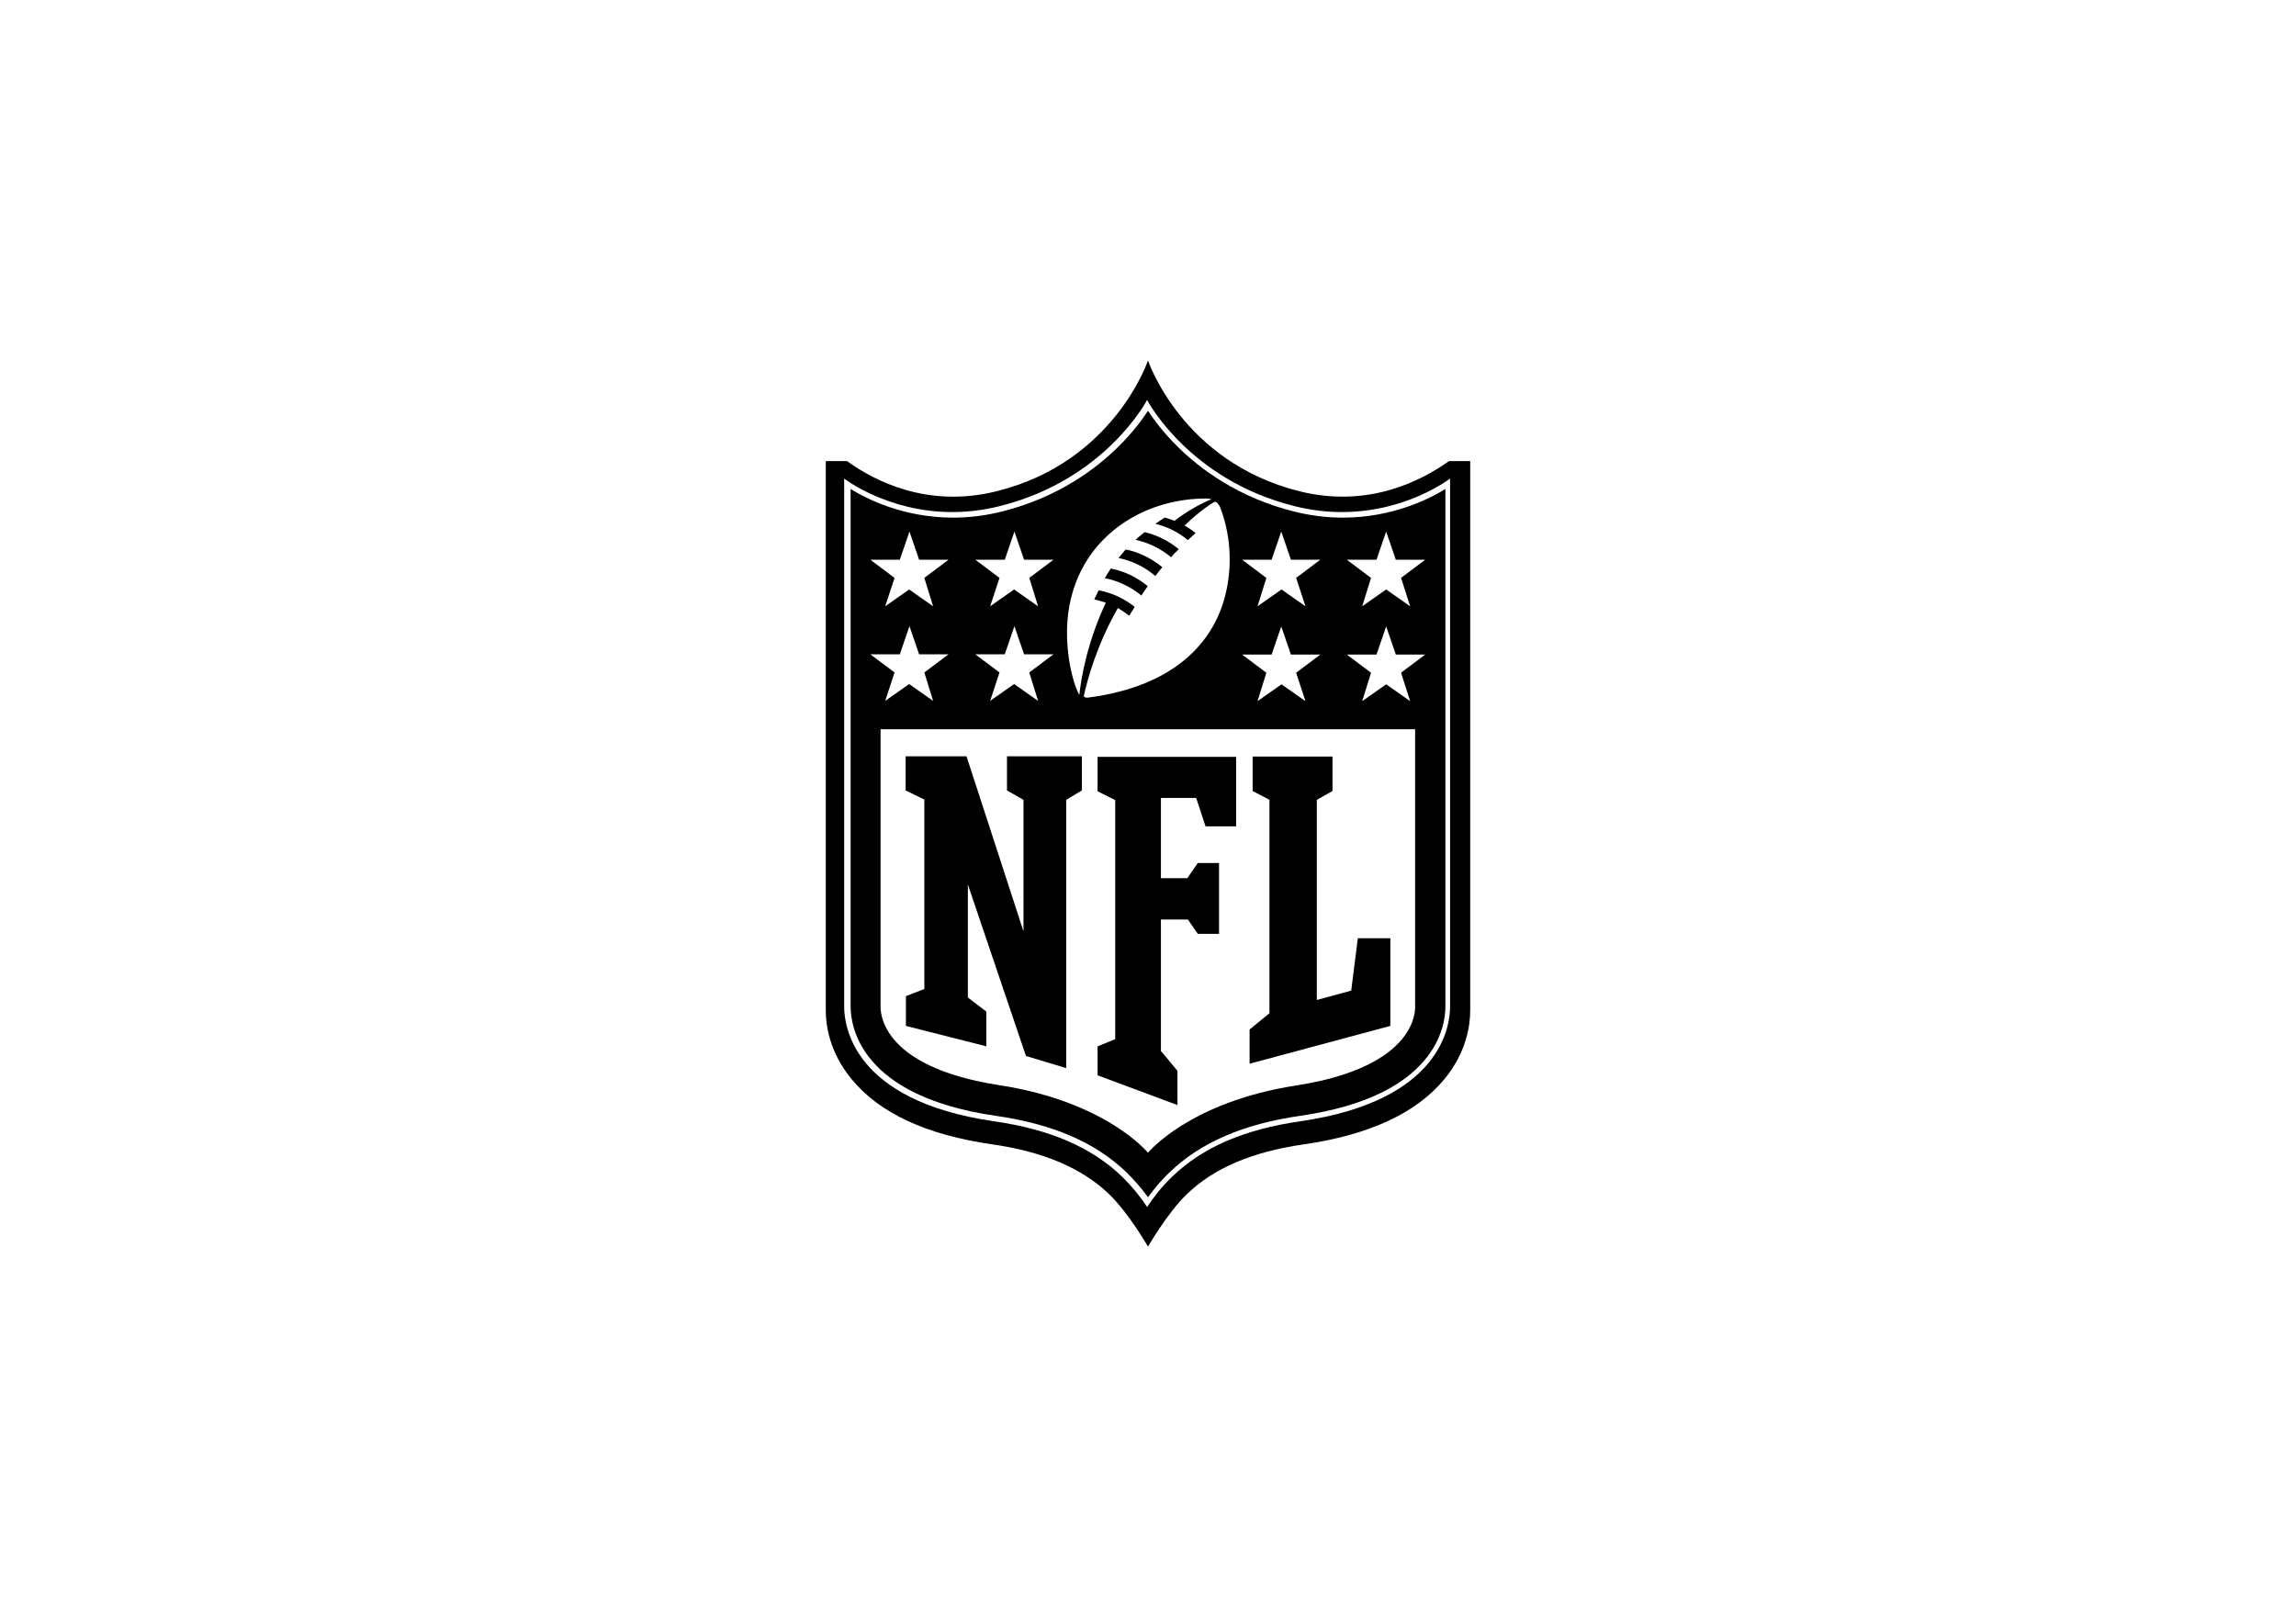 <?xml version="1.0" encoding="UTF-8"?>
<svg xmlns="http://www.w3.org/2000/svg" id="Ebene_1" data-name="Ebene 1" viewBox="0 0 1000 700">
  <g id="NFL">
    <path d="M631.1,200.84c-12.11,8.65-35.15,20.54-64.89,13.21-51.46-12.73-66.21-57.05-66.21-57.05,0,0-14.75,44.44-66.21,57.05-29.75,7.33-52.78-4.44-64.89-13.21h-9.24v239.36c0,6,1.44,18.01,11.28,29.91,12.11,14.77,32.63,24.26,61.05,28.34,22.67,3.24,39.34,10.45,51.1,21.74,8.64,8.41,16.91,22.82,16.91,22.82,0,0,8.52-14.77,16.91-22.82,11.75-11.41,28.55-18.5,51.1-21.74,28.43-4.08,48.94-13.69,61.05-28.34,9.84-11.89,11.28-23.9,11.28-29.91v-239.36h-9.24ZM631.57,208.46v229.99c0,7.81-3.24,40.95-65.13,49.96-24.47,3.48-42.7,11.41-55.78,24.02-4.68,4.44-8.28,9.13-11.04,13.33-2.76-4.2-6.36-8.77-11.04-13.33-13.07-12.61-31.31-20.54-55.78-24.02-61.89-9.01-65.13-42.16-65.13-49.96v-230s18.73,14.6,47.09,14.6c6.43,0,13.36-.75,20.68-2.59,46.18-11.53,64.17-46.24,64.17-46.24,0,0,17.99,34.71,64.17,46.24,7.32,1.84,14.24,2.59,20.68,2.59,28.21,0,46.89-14.45,47.09-14.6h0s0,0,0,0h0Z"></path>
    <polygon points="499.8 208.46 499.8 208.46 499.8 208.46 499.8 208.46"></polygon>
    <polygon points="478.04 344.68 485.72 348.53 485.72 452.65 478.04 455.78 478.04 468.39 512.83 481.36 512.83 466.46 505.87 458.06 505.63 458.06 505.63 400.53 517.38 400.53 521.7 406.78 530.94 406.78 530.94 375.91 521.7 375.91 517.14 382.52 505.63 382.52 505.63 347.57 520.98 347.57 525.06 359.94 538.38 359.94 538.38 329.67 478.04 329.67 478.04 344.68"></polygon>
    <polygon points="438.58 344.32 445.77 348.4 445.77 405.69 420.95 329.43 394.44 329.43 394.44 344.32 402.59 348.28 402.59 430.79 394.56 433.91 394.56 446.88 429.58 455.77 429.58 440.64 421.54 434.51 421.54 385.27 446.85 459.98 464.37 465.26 464.37 348.4 471.2 344.32 471.2 329.43 438.58 329.43 438.58 344.32"></polygon>
    <polygon points="544.25 463.34 544.25 463.34 544.25 463.34 544.25 463.34"></polygon>
    <polygon points="588.51 431.51 573.52 435.59 573.52 348.4 580.36 344.56 580.36 329.55 545.57 329.55 545.57 344.56 552.89 348.4 552.89 441.36 544.25 448.45 544.25 463.34 605.55 446.88 605.55 408.69 591.39 408.69 588.51 431.51"></polygon>
    <path d="M499.87,255.33c-3.84-3.24-9.36-6.37-16.07-7.69-.96,1.44-2.64,4.2-2.64,4.2,5.52,1.08,11.16,3.6,15.95,7.57.84-1.2,1.8-2.64,2.76-4.08Z"></path>
    <path d="M513.42,239.24c-3.24-2.64-7.92-5.76-14.87-7.45-1.2.96-2.64,2.04-3.96,3.36,5.52,1.2,10.79,3.72,15.47,7.57.96-1.2,2.04-2.28,3.36-3.48Z"></path>
    <path d="M584.85,225.48c-7.09,0-14.24-.9-21.27-2.67-24.38-6.09-40.92-18.62-50.51-28.07-6.52-6.42-10.76-12.26-13.07-15.82-2.31,3.56-6.55,9.4-13.07,15.82-9.59,9.44-26.13,21.98-50.51,28.07-7.02,1.77-14.18,2.67-21.26,2.67-21.61,0-37.65-8.13-44.68-12.47v225.44c0,9.01,4.55,39.05,63.06,47.57,24.89,3.54,43.57,11.61,57.11,24.67,3.47,3.39,6.6,7.01,9.35,10.81,2.87-4,6.02-7.63,9.37-10.82,13.53-13.05,32.21-21.12,57.1-24.66,58.51-8.51,63.06-38.56,63.06-47.57v-225.45c-7.04,4.34-23.11,12.48-44.68,12.48ZM553.84,243.8l4.2-12.25,4.2,12.25h12.83l-10.56,7.93,4.08,12.37-10.44-7.33-10.44,7.33,3.84-12.37-10.56-7.93h12.83ZM553.84,285.12l4.2-12.25,4.2,12.25h12.83l-10.56,7.93,4.08,12.37-10.44-7.33-10.44,7.33,3.84-12.37-10.56-7.93h12.83ZM524.46,217.14c2.28-.12,3.12.36,3.12.36,0,0-7.44,2.76-16.07,9.37,0,0-2.04-.84-4.2-1.44-1.32.84-2.76,1.8-4.08,2.76,4.08.96,9.24,3,14.15,7.09,1.08-.96,2.16-2.04,3.36-3.12-1.2-.96-3.12-2.28-4.8-3.24,7.68-7.45,13.07-10.33,13.07-10.33,0,0,0,0,0,0h0,0c1.08-.12,1.68,1.2,2.28,2.04,4.56,11.53,5.76,25.58,2.28,39.03-5.28,20.54-22.55,39.39-59.62,44.2-.84.12-1.8-.12-1.92-.6,1.68-7.81,5.88-22.7,14.87-38.43,1.68,1.08,3.36,2.16,4.92,3.36.6-.96,1.32-2.04,2.4-3.84-4.56-3.6-9.84-6.12-15.71-7.21,0,0-1.08,2.28-1.92,3.96,0,0,2.28.48,5.04,1.44-8.04,17.05-10.8,32.91-11.52,40.11-2.28-3.6-4.08-12.01-4.68-16.57-5.88-43.24,25.19-68.46,59.01-68.94ZM437.62,243.8l4.2-12.25,4.2,12.25h12.83l-10.56,7.93,3.84,12.37-10.44-7.33-10.44,7.33,4.08-12.37-10.56-7.93h12.83ZM437.62,285l4.2-12.25,4.2,12.25h12.83l-10.56,7.93,3.84,12.37-10.44-7.33-10.44,7.33,4.08-12.37-10.56-7.93h12.83ZM391.91,243.8l4.2-12.25,4.2,12.25h12.83l-10.56,7.93,3.84,12.37-10.44-7.33-10.44,7.33,4.08-12.37-10.56-7.93h12.83ZM379.08,285h12.83l4.2-12.25,4.2,12.25h12.83l-10.56,7.93,3.84,12.37-10.44-7.33-10.44,7.33,4.08-12.37-10.56-7.93ZM564.52,472.83c-46.54,7.21-64.53,29.3-64.53,29.3h0s-17.99-22.21-64.65-29.42c-53.38-8.17-51.82-33.27-51.82-34.59v-120.46h232.82v120.58c0,1.2,1.56,26.3-51.82,34.59ZM610.22,293.04l3.96,12.37-10.44-7.33-10.44,7.33,3.84-12.37-10.56-7.93h12.95l4.2-12.25,4.2,12.25h12.83l-10.56,7.93ZM610.22,251.73l3.96,12.37-10.44-7.33-10.44,7.33,3.84-12.37-10.56-7.93h12.95l4.2-12.25,4.2,12.25h12.83l-10.56,7.93Z"></path>
    <path d="M503.23,250.89c.96-1.32,1.92-2.52,3-3.84-5.28-4.32-11.28-6.85-15.95-7.69-1.08,1.2-2.16,2.52-3.12,3.72,6.12,1.2,11.63,4.08,16.07,7.81h0Z"></path>
  </g>
</svg>
